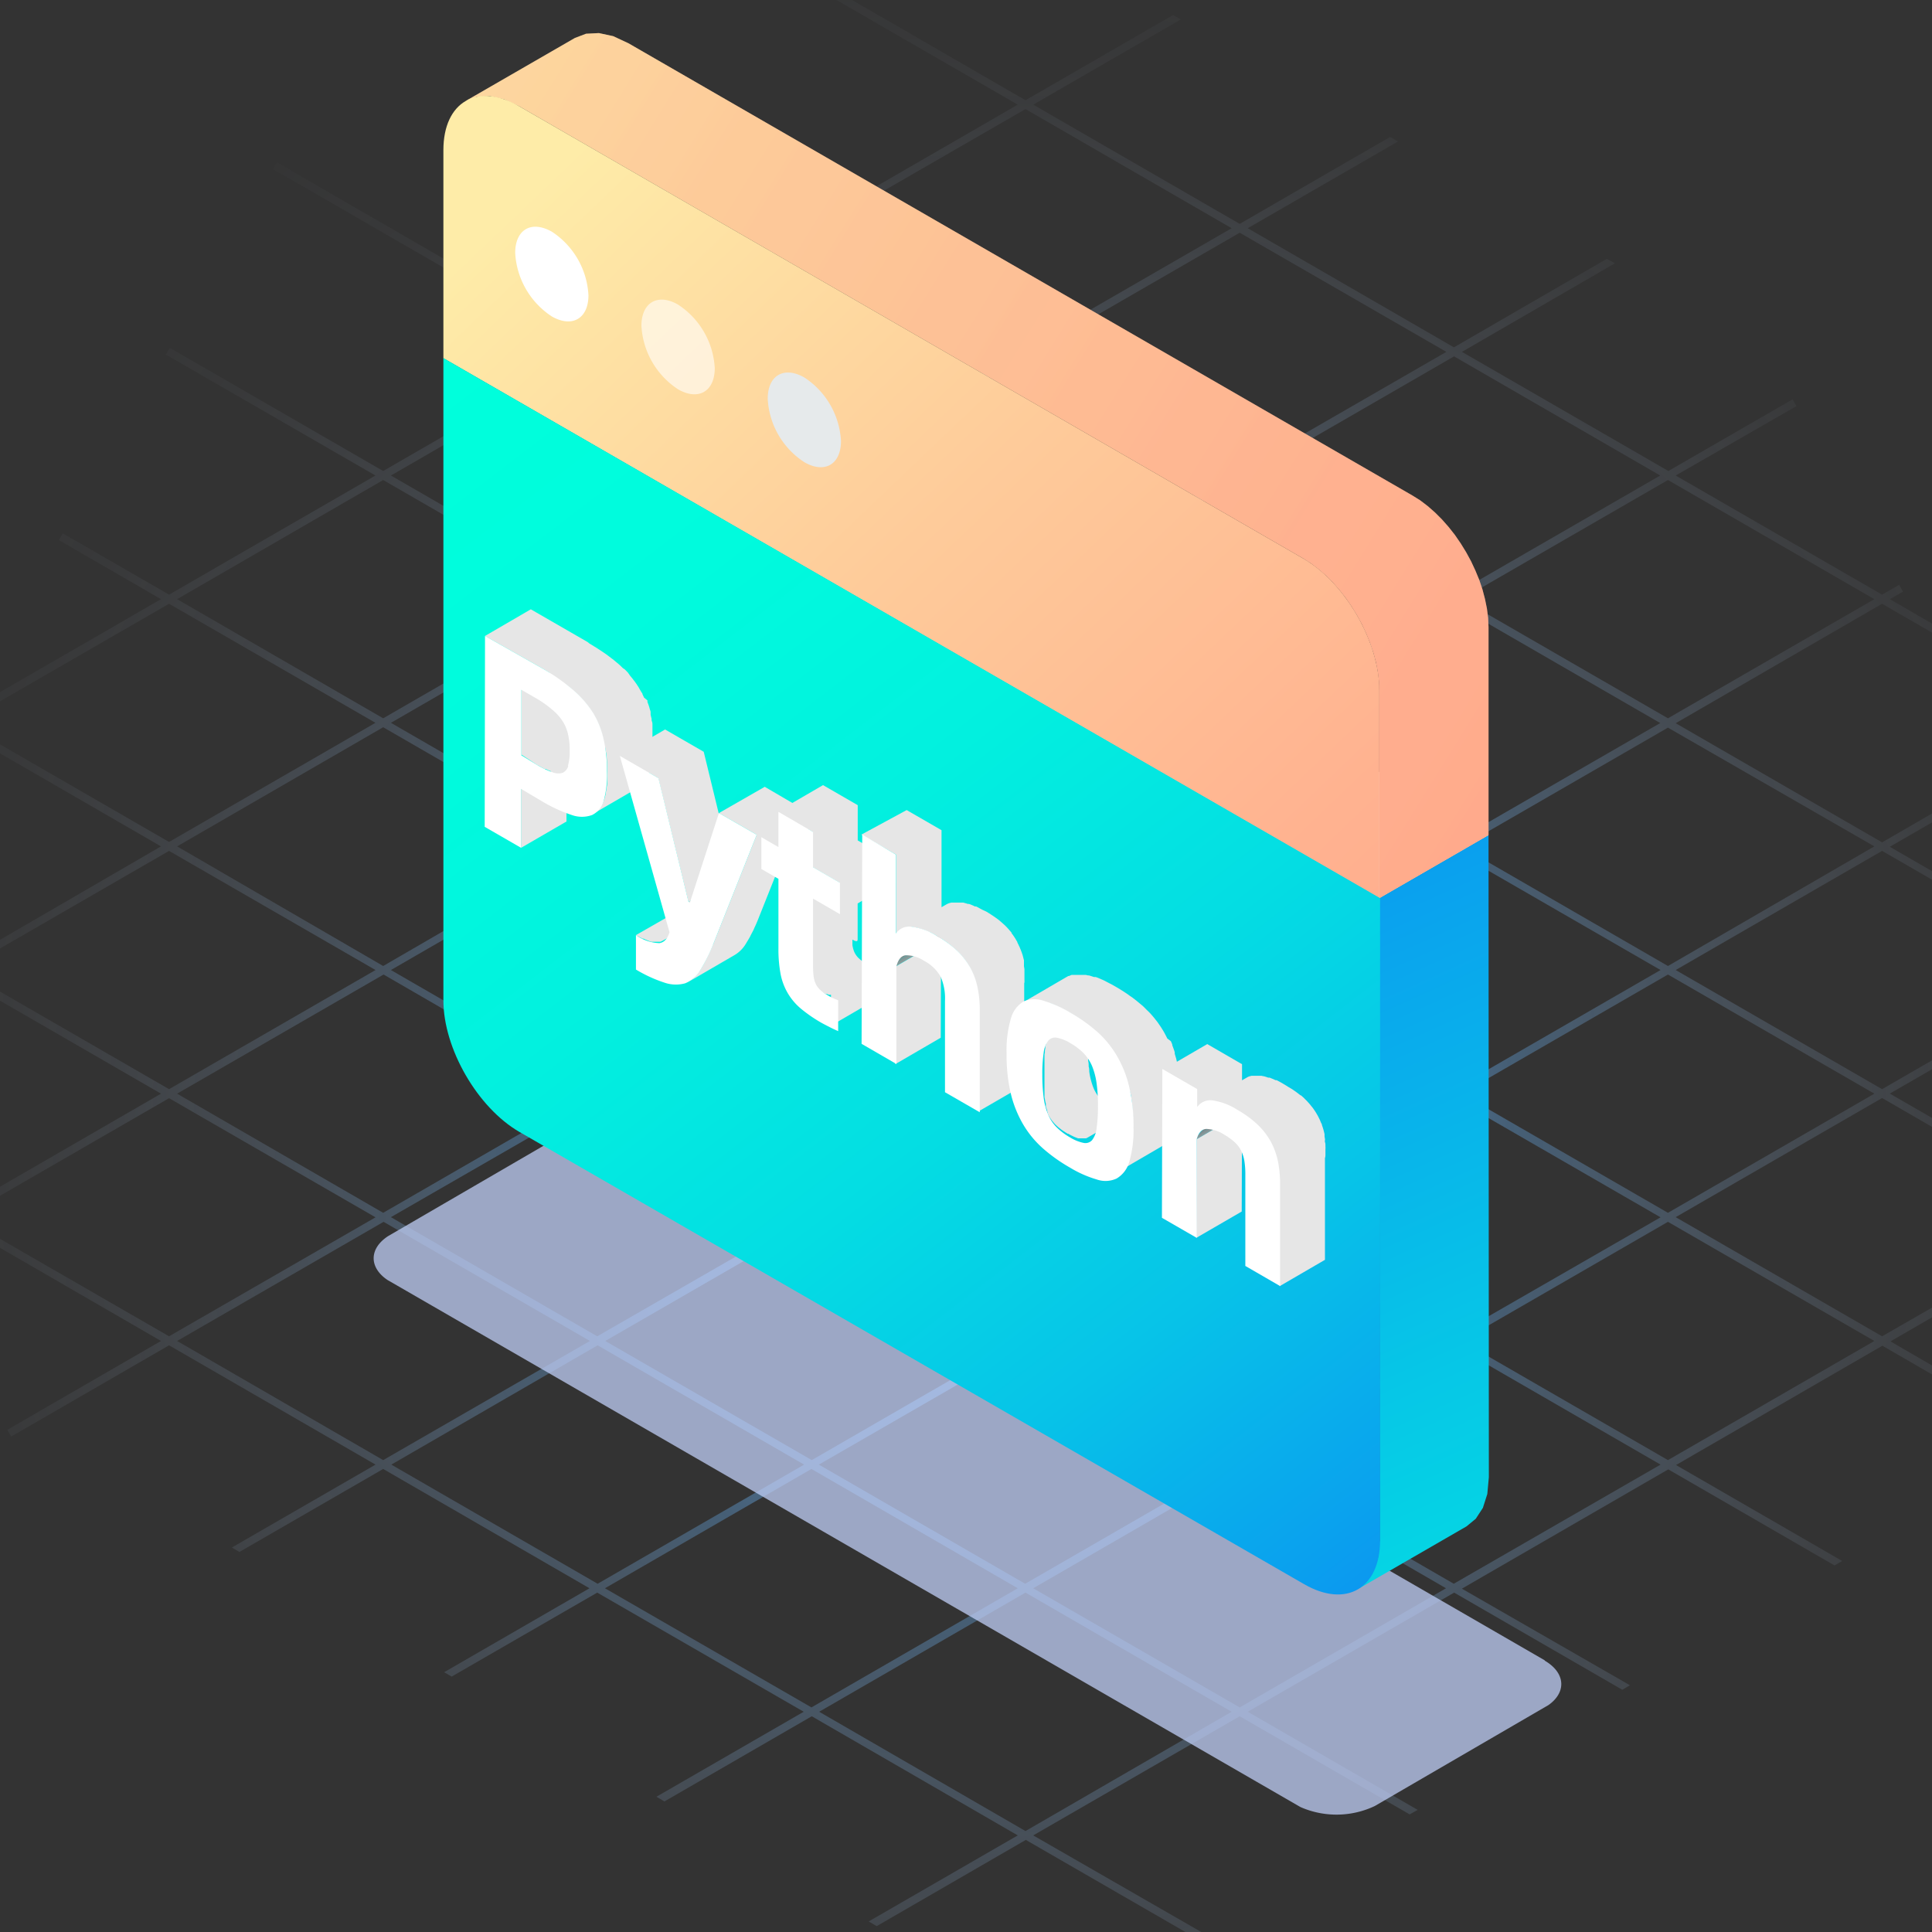 <svg xmlns="http://www.w3.org/2000/svg" xmlns:xlink="http://www.w3.org/1999/xlink" viewBox="0 0 240 240"><rect x="0" y="0" width="240" height="240" fill="#333333" stroke="none"/><defs><style>.cls-1{fill:none;}.cls-2{isolation:isolate;}.cls-3{opacity:0.65;fill:url(#未命名的渐变_147);}.cls-4{fill:#e6e6e6;}.cls-5{clip-path:url(#clip-path);}.cls-6{fill:#858585;}.cls-7{fill:#dcdcdc;}.cls-8{fill:#e4e4e4;}.cls-21,.cls-22,.cls-9{fill:#fff;}.cls-10{clip-path:url(#clip-path-2);}.cls-11{fill:#fdfeff;}.cls-12{opacity:0.75;}.cls-13{clip-path:url(#clip-path-3);}.cls-14{fill:#bfcdf5;}.cls-15,.cls-16,.cls-17,.cls-18,.cls-19,.cls-20,.cls-21,.cls-22{fill-rule:evenodd;}.cls-15{fill:url(#未命名的渐变_47);}.cls-16{fill:#e6eaeb;}.cls-17,.cls-18{fill:url(#未命名的渐变_49);}.cls-18{opacity:0.3;mix-blend-mode:multiply;}.cls-19{fill:url(#未命名的渐变_49-3);}.cls-20{fill:url(#未命名的渐变_213);}.cls-21{opacity:0.6;}.cls-23{clip-path:url(#clip-path-4);}.cls-24{fill:#8a8a8a;}.cls-25{fill:#8f8f8f;}.cls-26{fill:#949494;}.cls-27{fill:#999;}.cls-28{clip-path:url(#clip-path-5);}</style><radialGradient id="未命名的渐变_147" cx="126.65" cy="139.06" r="169.82" gradientUnits="userSpaceOnUse"><stop offset="0" stop-color="#6db9ff"/><stop offset="0.06" stop-color="#6db9ff" stop-opacity="0.98"/><stop offset="0.12" stop-color="#6db9ff" stop-opacity="0.93"/><stop offset="0.19" stop-color="#6db9ff" stop-opacity="0.84"/><stop offset="0.26" stop-color="#6db9ff" stop-opacity="0.72"/><stop offset="0.34" stop-color="#6db9ff" stop-opacity="0.56"/><stop offset="0.36" stop-color="#6db9ff" stop-opacity="0.5"/><stop offset="0.44" stop-color="#86c3ff" stop-opacity="0.39"/><stop offset="0.55" stop-color="#a4cfff" stop-opacity="0.25"/><stop offset="0.66" stop-color="#bbd9ff" stop-opacity="0.14"/><stop offset="0.77" stop-color="#cce0ff" stop-opacity="0.06"/><stop offset="0.88" stop-color="#d6e4ff" stop-opacity="0.02"/><stop offset="1" stop-color="#d9e5ff" stop-opacity="0"/></radialGradient><clipPath id="clip-path"><path class="cls-1" d="M102.25,124.2l-6.38,3.71a1.55,1.55,0,0,0,.56-.52l6.39-3.71A1.78,1.78,0,0,1,102.25,124.2Z"/></clipPath><clipPath id="clip-path-2"><path class="cls-1" d="M143.75,148.16l-6.39,3.71a1.9,1.9,0,0,0,.57-.52l6.38-3.71A1.75,1.75,0,0,1,143.75,148.16Z"/></clipPath><clipPath id="clip-path-3"><polygon class="cls-1" points="43.47 156.31 74.33 138.37 196.93 209.15 166.07 227.09 43.47 156.31"/></clipPath><linearGradient id="未命名的渐变_47" x1="218.78" y1="244.28" x2="152.33" y2="96.1" gradientUnits="userSpaceOnUse"><stop offset="0" stop-color="#00ffdc"/><stop offset="1" stop-color="#0c92f1"/></linearGradient><linearGradient id="未命名的渐变_49" x1="223.54" y1="117.62" x2="10.45" y2="-14.4" gradientUnits="userSpaceOnUse"><stop offset="0.12" stop-color="#ffa98c"/><stop offset="0.32" stop-color="#ffb290"/><stop offset="0.65" stop-color="#fecb9a"/><stop offset="1" stop-color="#feeca8"/></linearGradient><linearGradient id="未命名的渐变_49-3" x1="198.57" y1="150.98" x2="71.87" y2="18.08" xlink:href="#未命名的渐变_49"/><linearGradient id="未命名的渐变_213" x1="55.06" y1="45.3" x2="174.67" y2="200.79" gradientUnits="userSpaceOnUse"><stop offset="0" stop-color="#00ffdc"/><stop offset="0.2" stop-color="#00fbdd"/><stop offset="0.39" stop-color="#02f0df"/><stop offset="0.58" stop-color="#04dde3"/><stop offset="0.76" stop-color="#07c3e8"/><stop offset="0.93" stop-color="#0aa1ee"/><stop offset="1" stop-color="#0c92f1"/></linearGradient><clipPath id="clip-path-4"><path class="cls-1" d="M112,118.83l5.64-3.28a1.94,1.94,0,0,0-.78,1.24l-5.64,3.28A1.91,1.91,0,0,1,112,118.83Z"/></clipPath><clipPath id="clip-path-5"><path class="cls-1" d="M149.39,140.38,155,137.1a1.8,1.8,0,0,0-.74,1.15l-5.64,3.27A1.8,1.8,0,0,1,149.39,140.38Z"/></clipPath></defs><title>icon_hire_01</title><g class="cls-2"><g id="图层_1" data-name="图层 1"><path class="cls-3" d="M206.24,59.07l-25.65,14.8L155,59.07l25.63-14.8ZM101.76,89.79,127.39,75,153,89.79l-25.65,14.8ZM153,120.5l-25.65,14.8-25.63-14.8,25.63-14.8Zm-26.61-15.36L100.8,120,75.15,105.14l25.65-14.8ZM99.84,120.5,74.19,135.3,48.56,120.5l25.63-14.8Zm1,.56,25.63,14.8-25.63,14.8-25.65-14.8Zm26.59,15.36L153,151.22,127.39,166l-25.63-14.8Zm1-.56L154,121.06l25.63,14.8L154,150.66Zm0-30.72L154,90.34l25.63,14.8L154,120Zm0-30.71L154,59.63l25.63,14.8L154,89.23Zm-1-.56-25.63-14.8,25.63-14.8L153,59.07Zm-1,.56L100.8,89.23,75.15,74.43l25.65-14.8ZM99.84,89.79l-25.65,14.8L48.56,89.79,74.19,75ZM73.23,105.14,47.6,120,22,105.14,47.6,90.34Zm0,30.72L47.6,150.66,22,135.86l25.65-14.8Zm1,.56,25.65,14.8L74.19,166l-25.63-14.8Zm26.61,15.36,25.63,14.8-25.63,14.8-25.65-14.8Zm26.59,15.34L153,181.94l-25.65,14.8-25.63-14.8Zm1-.54L154,151.78l25.63,14.8L154,181.38ZM155,151.22l25.63-14.8,25.65,14.8L180.59,166Zm0-30.72,25.63-14.8,25.65,14.8-25.65,14.8Zm0-30.71L180.59,75l25.65,14.82-25.65,14.8Zm24.67-46.08L154,58.51l-25.65-14.8L154,28.91ZM127.39,13.55,153,28.35l-25.65,14.8-25.63-14.8ZM100.8,28.91l25.63,14.8L100.8,58.51,75.15,43.71ZM74.19,44.27l25.65,14.8L74.19,73.87,48.56,59.07ZM47.6,59.63l25.63,14.8L47.6,89.23,22,74.43ZM-4.64,89.79,21,75,46.64,89.79,21,104.59Zm0,30.71L21,105.7l25.65,14.8L21,135.3Zm0,30.72L21,136.42l25.65,14.8L21,166ZM22,166.58l25.65-14.8,25.63,14.8L47.6,181.38Zm26.61,15.36,25.63-14.82,25.65,14.82-25.65,14.8ZM75.15,197.3l25.65-14.82,25.63,14.82L100.8,212.1Zm52.24,30.16-25.63-14.82,25.63-14.8L153,212.64ZM154,212.1l-25.65-14.8L154,182.48l25.63,14.82Zm26.59-15.36L155,181.94l25.63-14.82,25.65,14.82Zm52.25-30.16-25.64,14.8-25.64-14.8,25.64-14.8ZM207.2,150.66l-25.64-14.8,25.64-14.8,25.64,14.8Zm52.25-30.16L233.8,135.3l-25.64-14.8,25.64-14.8Zm-26.61-15.36L207.2,120l-25.64-14.81,25.64-14.8ZM207.2,89.23l-25.64-14.8,25.64-14.8,25.64,14.8ZM145.73,1.87,127.39,12.45,104.32-.88l-1,.54L126.43,13,100.8,27.81,77.49,14.33l-1,.56L99.84,28.35,74.19,43.15,50.66,29.57h0L34.4,20.17l-.48.84,15.76,9.1,23.55,13.6L47.6,58.51,23.81,44.78l-2.72-1.57-.48.84,2.22,1.28h0L46.64,59.07,21,73.87,7.79,66.25l-.48.84L20,74.43l-59,34.08.48.83,32.91-19L20,105.14-5.6,120l-13.2-7.63-.48.83,12.72,7.35-19.12,11,.48.83,19.6-11.31L20,135.86-5.6,150.66l-26.51-15.3-.48.83,26,15-5.83,3.36.48.83,6.31-3.63L20,166.58,2.42,176.74l-1.51.88.48.83,2-1.15L21,167.12l25.65,14.82L28.8,192.24l.94.55L47.6,182.48,73.23,197.3,55.17,207.73l.94.54,18.08-10.43,25.65,14.8L81.54,223.2l1,.58,18.3-10.58L126.43,228l-18.52,10.69,1,.58,18.52-10.71,21.35,12.32,1-.56L128.35,228,154,213.2l21.11,12.19,1-.56L155,212.64l25.64-14.8,20.89,12.07.95-.56-20.88-12,25.64-14.82,20.66,11.94.94-.56-20.64-11.92,25.64-14.82,8.52,4.93.48-.83-8-4.64,41.55-24-.48-.83L233.8,166l-25.64-14.8,25.64-14.8L255.62,149l.48-.83-21.34-12.32,25.64-14.8,8.52,4.91.48-.83-8-4.64,1.64-1-.48-.83L260.4,120l-25.64-14.81,14.94-8.63-.48-.83-15.42,8.91-25.64-14.8L233.8,75l48.43,28,.48-.83L234.76,74.43l1.64-.94-.48-.84-2.12,1.22-25.64-14.8,15-8.62-.48-.84-15.43,8.9-25.64-14.8,19-11-1-.56-19,11L155,28.35l18.67-10.78-1-.55L154,27.81,128.35,13,146.69,2.41Z"/><g class="cls-2"><path class="cls-4" d="M78.7,114.67h0a1.74,1.74,0,0,1-.59,0h0a3.88,3.88,0,0,1-.69-.22h0a7.73,7.73,0,0,1-.81-.41c-.41-.24-.81-.49-1.22-.76l-1.14-.81-6.39,3.71c.35.26.71.51,1.08.77l.06,0,.47.3c.19.13.39.25.59.37l.16.09.23.13.25.13.23.1.11,0h0l.07,0,.18.07.17.06.16,0,.11,0h0l.14,0h.55l.16-.05.19-.08,6.39-3.72A1.24,1.24,0,0,1,78.7,114.67Z"/><path class="cls-4" d="M79.41,91.2l-.08,26.86c0,.37,0,.71,0,1,0,.07,0,.14,0,.21q0,.47-.09.9s0,.08,0,.12c0,.3-.09.59-.15.85v0c-.06.26-.13.5-.2.72a.56.56,0,0,0,0,.12,5.42,5.42,0,0,1-.26.6l-.09.17-.21.34a4.08,4.08,0,0,1-.31.39,1.29,1.29,0,0,1-.16.17,3,3,0,0,1-.54.42h0l6.39-3.71a3,3,0,0,0,.54-.42,1.22,1.22,0,0,0,.15-.17,3,3,0,0,0,.32-.39.71.71,0,0,1,.07-.09l.14-.25.09-.17,0-.07c.07-.15.13-.3.19-.46l0-.08,0-.11a2.14,2.14,0,0,0,.09-.27,3.45,3.45,0,0,0,.12-.46h0c0-.16.07-.33.1-.51s0-.22,0-.33a.5.5,0,0,1,0-.12s0-.06,0-.1a5.61,5.61,0,0,0,.06-.59,1.62,1.62,0,0,0,0-.22c0-.06,0-.13,0-.2s0-.16,0-.25,0-.49,0-.75v0l.08-26.87Z"/><polygon class="cls-4" points="73.92 88.03 80.31 84.32 85.8 87.48 79.41 91.2 73.92 88.03"/></g><g class="cls-2"><g class="cls-2"><g class="cls-5"><g class="cls-2"><path class="cls-6" d="M96.43,127.39l6.39-3.71a1.78,1.78,0,0,1-.57.52l-6.38,3.71a1.55,1.55,0,0,0,.56-.52"/></g></g></g><path class="cls-4" d="M102,117.28l6.12-3.56v-.45l0-.45c0-.14,0-.28,0-.42s0-.26,0-.39V112c0-.11,0-.22,0-.33l-.06-.36c0-.12,0-.23-.07-.35s-.05-.22-.08-.33a2.86,2.86,0,0,0-.07-.28h0l-.06-.22c0-.08,0-.16-.08-.24l-.08-.23a.36.36,0,0,0,0-.09v0l0-.09-.09-.22-.09-.21a2,2,0,0,0-.1-.21v-.05l-.09-.18-.13-.26-.16-.29a.1.1,0,0,0,0,0l0,0c-.14-.24-.28-.48-.44-.71h0l-.28-.39-.23-.3,0,0,0,0-.17-.21-.25-.29-.18-.2,0,0s0,0,0,0l-.31-.33-.33-.32,0,0v0l-.43-.4-.35-.3-.17-.15-.52-.43-.14-.1-.17-.13-.29-.22c-.15-.12-.31-.23-.47-.34l-.17-.12-.07,0-.85-.56-.07,0c-.11-.07-.24-.14-.35-.22l-.61-.37-.28-.16c-.35-.21-.74-.42-1.14-.64l0,0-1.18-.62-.61-.3-.27-.13-.88-.41-.31-.15-.37-.16-6.39,3.71.69.31.88.42c.28.14.57.27.87.43l1.21.63,1.15.64.88.54.35.21,1,.65.18.13c.26.18.51.36.75.55l.18.13c.29.23.56.45.82.68s.54.48.8.72l0,0q.36.34.69.69l0,0c.21.23.41.47.6.7l0,0c.2.25.38.5.55.74a.75.75,0,0,1,.07.12L98,109.92l-.66-.37-.17-.09-.3-.15-.28-.15-.31-.14-.21-.1-.12-.06-.56-.24-.06,0-.1,0-.35-.13-.29-.1-.1,0,0,0-.41-.11-.17,0-.1,0-.11,0a2.25,2.25,0,0,0-.36-.06l-.11,0H93l-.13,0h-.65l-.32,0h0l-.29.08a1.5,1.5,0,0,0-.34.16L84.92,112a2.17,2.17,0,0,1,.63-.24,4,4,0,0,1,.5,0h.08a3.05,3.05,0,0,1,.52,0h.09l.58.09.1,0,.63.17.1,0c.21.06.42.14.64.22l.1,0c.24.1.49.2.74.32l.22.1.58.29.3.15.83.46,1.9,1.1-4.24,2.46a.75.75,0,0,0-.25.25,0,0,0,0,1,0,0,.54.54,0,0,0-.07.13.61.61,0,0,0,0,.12.14.14,0,0,0,0,.06v.06a.65.65,0,0,0,0,.13l0,.14a1,1,0,0,1,0,.16s0,.11,0,.17,0,.13,0,.2v.23h0V119a.86.86,0,0,0,0,.16.76.76,0,0,0,0,.15s0,.09,0,.13v0h0v.09s0,.08,0,.12l0,.12a.52.52,0,0,0,0,.11l0,.1v0h0l0,0a.29.29,0,0,0,0,.09l0,.09,0,.08,0,.07,0,.07a.43.43,0,0,0,0,.07v0h0l0,0a.56.56,0,0,0,.05.08.54.54,0,0,0,.07.13,1.74,1.74,0,0,0,.11.18l0,.06.07.1.07.09.07.08.07.09.08.09,0,0h0a.46.46,0,0,1,.07.07l.11.11.13.12.15.13,0,0,0,0,.13.11.21.15a1.46,1.46,0,0,0,.24.17h0l.27.18.35.21.08,0,.32.18.37.19.15.08.07,0,.12,0,.31.13.28.11,0,0h0l.18.06.26.07.24,0h0l.19,0,.23,0h.27l.28,0a1.1,1.1,0,0,0,.27,0h.1l.2,0a1.77,1.77,0,0,0,.31-.15l5.86-3.41,0,12.69,6.39-3.71,0-15.6Zm-.27,3h0a2.63,2.63,0,0,1-.64.06,3.83,3.83,0,0,1-.65-.06h0c-.22,0-.46-.11-.71-.19h0c-.24-.09-.5-.19-.76-.31l-.07,0c-.27-.13-.55-.27-.84-.44s-.48-.29-.7-.44h0l-.59-.44v0c-.18-.15-.34-.3-.49-.45h0a5.22,5.22,0,0,1-.38-.47,3.1,3.1,0,0,1-.29-.5h0a3.18,3.18,0,0,1-.21-.54h0a2.85,2.85,0,0,1-.12-.58h0v-.12l1.33.77,4.72-2.74c0,.11.07.22.1.32h0a11.34,11.34,0,0,1,.33,1.66h0a14.27,14.27,0,0,1,.1,1.74h0Z"/></g><g class="cls-2"><polygon class="cls-7" points="114.27 134.01 120.66 130.3 120.87 130.42 114.48 134.13 114.27 134.01"/><polygon class="cls-7" points="104.08 111.88 110.47 108.16 116.3 111.53 109.92 115.25 104.08 111.88"/><polygon class="cls-8" points="109.92 115.25 116.3 111.53 120.66 130.3 114.27 134.01 109.92 115.25"/><polygon class="cls-9" points="124.73 123.8 117.51 142.19 111.09 138.49 104.08 111.88 109.92 115.25 114.27 134.01 114.48 134.13 119.1 120.55 124.73 123.8"/><polygon class="cls-4" points="124.73 123.8 131.12 120.09 123.9 138.48 117.51 142.19 124.73 123.8"/><polygon class="cls-7" points="119.1 120.55 125.49 116.84 131.12 120.09 124.73 123.8 119.1 120.55"/></g><g class="cls-2"><g class="cls-2"><g class="cls-10"><g class="cls-2"><path class="cls-6" d="M137.93,151.35l6.38-3.71a1.75,1.75,0,0,1-.56.52l-6.39,3.71a1.9,1.9,0,0,0,.57-.52"/></g></g></g><path class="cls-4" d="M149.57,137.22c0-.15,0-.3,0-.45s0-.28,0-.42,0-.26,0-.39v0h0c0-.11,0-.22,0-.33a3.29,3.29,0,0,0-.07-.36c0-.12,0-.24-.07-.35s-.05-.23-.07-.34-.05-.18-.08-.27l-.06-.22c0-.08,0-.16-.08-.24a1.55,1.55,0,0,0-.08-.23l0-.1,0,0,0-.09-.09-.22-.09-.21-.1-.22v0h0l-.09-.18a2.1,2.1,0,0,0-.13-.26l-.16-.29,0-.06,0,0a7.42,7.42,0,0,0-.44-.7v0l-.28-.39-.23-.3,0,0,0,0-.17-.21c-.08-.09-.16-.19-.25-.28l-.18-.21,0,0-.05-.05-.31-.33-.33-.32,0,0h0l-.43-.4-.35-.31-.17-.15-.52-.42-.13-.1-.18-.14-.29-.22-.47-.33-.17-.12-.07,0c-.27-.19-.56-.38-.85-.56l-.07,0-.34-.22-.62-.37-.27-.16-1.15-.64,0,0-1.18-.62-.61-.31-.26-.12-.89-.42-.31-.14-.37-.17-6.39,3.71.69.32c.28.13.58.26.88.41l.87.43,1.21.64,1.15.64.89.54.34.21c.35.21.67.43,1,.65l.18.12.75.55.18.14c.29.22.57.45.83.67s.54.48.79.72l0,0c.24.23.46.47.68.7l0,0c.21.23.41.46.6.7l0,0c.2.24.38.49.55.74l.08.12-1.9-1.1-.66-.37-.17-.08-.3-.16-.28-.14-.3-.15-.22-.1-.12-.06-.56-.24h-.06l-.1,0-.34-.13-.3-.1-.1,0-.05,0-.41-.11-.17,0-.1,0-.11,0-.36-.06h-1l-.32.05h0a1.32,1.32,0,0,0-.3.08,1.66,1.66,0,0,0-.33.15l-6.39,3.71a1.9,1.9,0,0,1,.63-.23,4,4,0,0,1,.5-.06h.08l.53,0h.08c.19,0,.38.06.58.1l.1,0c.2,0,.42.1.64.17l.09,0c.21.07.42.14.64.23l.11,0,.73.31.22.1.59.3.29.15c.27.14.55.29.83.46l1.9,1.09-4.24,2.47a.71.71,0,0,0-.25.24s0,0,0,0a.75.75,0,0,0-.07.12.61.61,0,0,0,0,.12s0,0,0,.06v0s0,0,0,.05,0,.08,0,.13a.59.59,0,0,0,0,.14l0,.15c0,.06,0,.12,0,.18s0,.13,0,.2v.4a.81.81,0,0,0,0,.16.76.76,0,0,0,0,.15c0,.05,0,.09,0,.14v0h0s0,.07,0,.1a.5.5,0,0,1,0,.12l0,.11a.43.43,0,0,0,0,.11l0,.1v.05h0l0,0,0,.09,0,.08a.19.19,0,0,0,0,.08l0,.08a.43.43,0,0,1,0,.07l0,.07v0h0l0,.05.05.08a.75.75,0,0,0,.07.12,1.18,1.18,0,0,0,.11.19l.05.06.06.09.07.09.07.09.07.08.09.09,0,0h0l.06.06.11.11.13.12.16.14,0,0h0l.13.11.21.16.24.17h0l.27.18.35.21.09.05.31.18.38.19.15.07.06,0,.12.06.31.13.29.11h.08a.64.64,0,0,0,.18.06l.26.08.24,0h.05l.19,0,.23,0h.55l.28,0h0l.06,0,.19-.05a1.73,1.73,0,0,0,.31-.14l5.87-3.41,0,12.69,6.39-3.71,0-15.6Zm-12.64,3.67h0a4.33,4.33,0,0,1-.21-.54h0a5.6,5.6,0,0,1-.12-.59h0a.37.37,0,0,1,0-.11l1.33.77,4.72-2.74c0,.1.07.21.11.32a13,13,0,0,1,.32,1.65v0a14,14,0,0,1,.11,1.74v2.81h0a3.1,3.1,0,0,1-.64.06,3.83,3.83,0,0,1-.65-.06h0a4,4,0,0,1-.71-.19h0a7.61,7.61,0,0,1-.76-.31l-.07,0c-.27-.13-.55-.27-.84-.44s-.48-.29-.7-.44h0a5.5,5.5,0,0,1-.58-.44h0a5.42,5.42,0,0,1-.49-.46h0a5.09,5.09,0,0,1-.39-.47A5,5,0,0,1,136.93,140.89Z"/></g><path class="cls-9" d="M79.41,91.2l-.08,26.86c0,3.37-.77,5.42-2.31,6.17s-3.65.33-6.35-1.23c-.44-.25-.92-.55-1.46-.9s-1-.67-1.41-1v-5c.37.27.74.54,1.14.81s.81.52,1.22.76c1.41.81,2.37.91,2.89.3a5.48,5.48,0,0,0,.79-3.4L73.93,88Z"/><path class="cls-11" d="M101.25,114a12.31,12.31,0,0,1,.44,3.41l0,15.61-4.72-2.73-.5-2.92a2.44,2.44,0,0,1-2.22.87,8.87,8.87,0,0,1-4-1.43,14.24,14.24,0,0,1-5-4.58,11.33,11.33,0,0,1-1.69-6.18q0-3.91,2.07-4.32c1.37-.26,3.38.36,6,1.88l4.87,2.81v-.58a9.09,9.09,0,0,0-.16-1.81,4.34,4.34,0,0,0-.63-1.51,6.45,6.45,0,0,0-1.27-1.38,15.11,15.11,0,0,0-2.1-1.42c-.71-.41-1.41-.78-2.11-1.11s-1.39-.63-2.08-.89l0-5.13c.75.32,1.56.71,2.44,1.16s1.65.87,2.36,1.27a26.46,26.46,0,0,1,4.15,2.89,15.4,15.4,0,0,1,2.72,3A10.63,10.63,0,0,1,101.25,114Zm-4.84,9.14v-2.63l-4.07-2.35a6.29,6.29,0,0,0-2.81-1.08c-.58,0-.86.62-.86,1.76a3.81,3.81,0,0,0,.66,2.28A6.6,6.6,0,0,0,91.53,123,6.48,6.48,0,0,0,94.62,124a1.9,1.9,0,0,0,1.79-.87"/><path class="cls-9" d="M142.75,138a13.06,13.06,0,0,1,.44,3.41l-.05,15.6-4.72-2.72-.49-2.92a2.51,2.51,0,0,1-2.22.87,9,9,0,0,1-4-1.43,14.31,14.31,0,0,1-5-4.58A11.26,11.26,0,0,1,125,140q0-3.92,2.07-4.31c1.37-.27,3.38.36,6,1.88l4.87,2.81v-.58a9,9,0,0,0-.16-1.81,4.38,4.38,0,0,0-.63-1.52,6.7,6.7,0,0,0-1.27-1.38,15.11,15.11,0,0,0-2.1-1.42c-.71-.41-1.4-.78-2.11-1.11s-1.39-.63-2.07-.89v-5.13c.75.33,1.56.71,2.44,1.16s1.66.88,2.36,1.28a27.78,27.78,0,0,1,4.16,2.88,15.34,15.34,0,0,1,2.71,3A10.8,10.8,0,0,1,142.75,138Zm-4.85,9.13v-2.62l-4.07-2.35a6,6,0,0,0-2.81-1.08c-.57,0-.86.62-.86,1.76a3.84,3.84,0,0,0,.67,2.28,6.62,6.62,0,0,0,2.19,1.83,6.49,6.49,0,0,0,3.09,1,1.86,1.86,0,0,0,1.78-.87"/><g class="cls-12"><g class="cls-2"><g class="cls-13"><path class="cls-14" d="M191.89,206.25l-112.52-65a11.12,11.12,0,0,0-10.05,0L48.48,153.39c-2.76,1.61-2.74,4.23,0,5.83l112.52,65a11.12,11.12,0,0,0,10.05,0l20.84-12.11c2.75-1.6,2.74-4.22,0-5.82"/></g></g></g><polygon class="cls-15" points="168.62 197.44 182.18 189.61 183.33 188.66 184.21 187.31 184.76 185.59 184.95 183.51 184.91 103.74 171.35 111.57 171.39 191.34 171.19 193.42 170.64 195.15 169.77 196.49 168.62 197.44"/><polygon class="cls-16" points="171.35 111.57 184.91 103.74 68.64 36.65 55.08 44.48 171.35 111.57"/><polygon class="cls-17" points="171.35 111.57 184.91 103.74 184.91 77.89 184.86 76.75 184.71 75.59 184.47 74.41 184.16 73.23 183.76 72.04 183.28 70.88 182.74 69.72 182.13 68.6 181.46 67.51 180.74 66.46 179.95 65.46 179.13 64.53 178.26 63.66 177.36 62.87 176.43 62.16 175.47 61.56 78.06 5.37 76.17 4.49 74.4 4.11 72.8 4.19 71.41 4.72 57.84 12.55 59.24 12.03 60.84 11.94 62.61 12.33 64.5 13.2 161.9 69.38 162.86 69.99 163.79 70.7 164.7 71.49 165.57 72.36 166.39 73.29 167.17 74.28 167.9 75.34 168.57 76.43 169.18 77.55 169.72 78.7 170.2 79.88 170.6 81.06 170.92 82.24 171.15 83.42 171.29 84.58 171.34 85.71 171.35 111.57"/><polygon class="cls-18" points="171.35 111.57 184.91 103.74 184.91 77.89 184.86 76.75 184.71 75.59 184.47 74.41 184.16 73.23 183.76 72.04 183.28 70.88 182.74 69.72 182.13 68.6 181.46 67.51 180.74 66.46 179.95 65.46 179.13 64.53 178.26 63.66 177.36 62.87 176.43 62.16 175.47 61.56 78.06 5.37 76.17 4.49 74.4 4.11 72.8 4.19 71.41 4.72 57.84 12.55 59.24 12.03 60.84 11.94 62.61 12.33 64.5 13.2 161.9 69.38 162.86 69.99 163.79 70.7 164.7 71.49 165.57 72.36 166.39 73.29 167.17 74.28 167.9 75.34 168.57 76.43 169.18 77.55 169.72 78.7 170.2 79.88 170.6 81.06 170.92 82.24 171.15 83.42 171.29 84.58 171.34 85.71 171.35 111.57"/><path class="cls-19" d="M161.9,69.38,64.5,13.2c-5.19-3-9.42-.55-9.42,5.45V44.48l116.27,67.09V85.71C171.34,79.72,167.1,72.38,161.9,69.38Z"/><path class="cls-20" d="M55.08,44.48l0,79.79c0,6,4.25,13.34,9.44,16.34L162,196.79c5.2,3,9.44.55,9.44-5.45l0-79.77Z"/><path class="cls-16" d="M99.93,46.9c-2.53-1.45-4.56-.28-4.56,2.63a10,10,0,0,0,4.56,7.89c2.51,1.45,4.54.27,4.54-2.63A10.06,10.06,0,0,0,99.93,46.9Z"/><path class="cls-21" d="M84.23,37.84c-2.51-1.45-4.55-.27-4.55,2.63a10.08,10.08,0,0,0,4.55,7.89c2.52,1.45,4.56.28,4.56-2.63A10.07,10.07,0,0,0,84.23,37.84Z"/><path class="cls-22" d="M68.55,28.78C66,27.34,64,28.52,64,31.42a10.07,10.07,0,0,0,4.55,7.89c2.52,1.44,4.55.27,4.55-2.63A10.07,10.07,0,0,0,68.55,28.78Z"/><path class="cls-4" d="M81.05,91.82c0-.23,0-.45,0-.67s0-.39,0-.59c0,0,0,0,0-.06v0c0-.14,0-.28,0-.42s0-.32-.07-.48,0-.29-.07-.43l-.09-.4a.43.43,0,0,0,0-.11,1.6,1.6,0,0,0,0-.21c0-.1-.05-.2-.08-.3s-.05-.18-.08-.28l0,0v0l-.05-.17-.09-.25-.09-.24a.58.58,0,0,1,0-.14l0,0,0-.06L80,86.65a2.14,2.14,0,0,0-.1-.22l-.1-.22a.25.25,0,0,1,0-.07l0,0L79.69,86l-.21-.36-.14-.25L79.09,85l-.25-.35v0h0l-.21-.27a2.43,2.43,0,0,0-.2-.25l-.15-.18,0,0,0,0L78,83.55l-.27-.28a.6.6,0,0,1-.08-.08l-.07-.06L77.38,83,77,82.63l-.18-.16-.22-.18-.48-.4-.09-.06-.14-.11-.33-.25-.37-.27L75,81.07l-.1-.07-.78-.51,0,0-.26-.16-.64-.39L73,79.76l-7.06-4.07L60.25,79,67.31,83c.31.18.61.36.89.54l.1.06-3.53,2,0,8.14L66.68,95l.49.27.48.25.07,0,.06,0,.24.12.29.12.17.06L64.73,98l0,7.32,5.64-3.27,0-6.38,4.82-2.8c0,.28.11.56.14.86v0a19.09,19.09,0,0,1,.1,2c0,.36,0,.69,0,1,0,.07,0,.14,0,.21,0,.3,0,.59-.07.86v0a7.7,7.7,0,0,1-.13.77s0,.07,0,.1c-.06.25-.12.48-.19.69s-.14.36-.21.51l-.07.12a2.61,2.61,0,0,1-.17.28,3.25,3.25,0,0,1-.23.29l-.12.14a2.59,2.59,0,0,1-.42.32h0l5.64-3.28a2.59,2.59,0,0,0,.42-.32l.11-.13a1.76,1.76,0,0,0,.24-.3l.06-.07c0-.06.07-.14.11-.21l.06-.11,0,0a2.67,2.67,0,0,0,.14-.34l0-.12.06-.22c0-.13.08-.27.11-.41a.17.17,0,0,0,0-.07.3.3,0,0,0,0-.1l.06-.29c0-.15,0-.31.07-.47v0h0L81,94c0-.09,0-.19,0-.28s0-.14,0-.21a1.09,1.09,0,0,1,0-.18c0-.25,0-.51,0-.77v0C81.06,92.29,81.06,92.05,81.05,91.82ZM70.38,90.55l0-5.46h0c.27.22.53.43.78.65s.48.43.71.66l.06.06c.22.22.43.44.62.67l0,0c.2.23.39.47.57.71h0c.18.25.35.49.5.74s.29.5.42.75l0,0c.13.25.25.51.36.77v0c.1.26.2.53.28.8l0,0c.08.28.16.56.22.85s.09.56.14.84H75l-.32,0h0l-.36-.1a8.8,8.8,0,0,1-.84-.36l-.06,0c-.32-.16-.66-.34-1-.56Z"/><path class="cls-9" d="M75,91.9a17.47,17.47,0,0,1,.4,3.91A12.37,12.37,0,0,1,75,99.47a2.78,2.78,0,0,1-1.44,1.77,3.7,3.7,0,0,1-2.54,0,18.2,18.2,0,0,1-3.72-1.72L64.73,98l0,7.32-4.52-2.61L60.25,79,67.31,83a24.29,24.29,0,0,1,3.89,2.71,12.72,12.72,0,0,1,2.5,2.88A10.62,10.62,0,0,1,75,91.9Zm-4.44,3.2a6.34,6.34,0,0,0,.21-1.85,8.36,8.36,0,0,0-.2-2,5.18,5.18,0,0,0-.69-1.68,6.32,6.32,0,0,0-1.29-1.42A13.28,13.28,0,0,0,66.7,86.8l-1.93-1.11,0,8.14L66.68,95a10.87,10.87,0,0,0,1.94.93,1.89,1.89,0,0,0,1.27.07,1.3,1.3,0,0,0,.7-.85"/><polygon class="cls-7" points="85.52 112.03 91.16 108.76 91.34 108.86 85.7 112.14 85.52 112.03"/><path class="cls-4" d="M87.57,113.9a1.84,1.84,0,0,1-.52,0h0a3.31,3.31,0,0,1-.65-.17h0a7.51,7.51,0,0,1-.77-.32l-.06,0c-.28-.14-.58-.3-.91-.49h0L79,116.16l.41.23.43.22.07,0,.06,0,.22.11.29.12.24.09h0l.19.06.18,0,.17,0,.1,0h0l.14,0h.25l.1,0h0l.19,0,.21-.1L88,113.74A1.42,1.42,0,0,1,87.57,113.9Z"/><polygon class="cls-4" points="85.52 112.03 91.16 108.76 87.42 93.39 82.62 90.62 76.98 93.9 81.78 96.67 85.52 112.03"/><path class="cls-4" d="M99.6,100.43,95,97.74,89.31,101,94,103.7h0l-5.43,13.67L93,114.78l-4.45,2.59c-.18.44-.36.84-.54,1.22l-.15.32q-.14.28-.27.54c-.06.11-.12.21-.17.32l-.28.48c-.07.1-.14.22-.2.32s-.2.29-.31.43a3.83,3.83,0,0,1-1,.91l5.64-3.28a4,4,0,0,0,1.35-1.34l.08-.13.11-.19c.1-.15.19-.31.29-.48s.11-.21.16-.32l.28-.53.09-.18.06-.15c.18-.38.36-.78.53-1.22h0l5.44-13.66-.5.28Z"/><path class="cls-9" d="M94,103.7l-5.43,13.67a20.06,20.06,0,0,1-1.61,3.2,3.76,3.76,0,0,1-1.85,1.58,4.32,4.32,0,0,1-2.53-.07A17.29,17.29,0,0,1,79,120.44l0-4.28a5.27,5.27,0,0,0,2.92,1c.6-.1,1-.55,1.25-1.35L77,93.9l4.8,2.77L85.52,112l.18.11L89.31,101Z"/><path class="cls-4" d="M106.54,116.61v-4.38l3.35-2v-3.9l-3.34-1.93v-4.38l-4.31-2.49-5.64,3.28,1.66,1L94.5,104l2.12,1.23,3.78-2.2.55.31,0,4.38,3.34,1.93v0l-3.35,1.95,0,8.25c0,.18,0,.34,0,.5a1.48,1.48,0,0,0,0,.21v.15c0,.1,0,.19,0,.27s0,.15,0,.21v0s0,.06,0,.09,0,.08,0,.12l0,.1a.29.29,0,0,0,0,.09.29.29,0,0,0,0,.09v0h0v0l0,.07a.64.64,0,0,0,0,.07l0,.06,0,.06s0,0,0,.06l0,0v0l0,0,0,.09.1.15.06.09,0,0h0l0,0,0,.06,0,.05,0,.06a.12.12,0,0,1,0,.05l.06.06,0,0,0,0,.08.08.1.07.12.09.08.06h0l0,0,.17.12.23.14.06,0,.29.17.29.15.11,0h0l.09,0,.18.08.15,0,.12,0h0v3.84l5.64-3.28v-3.84a3.63,3.63,0,0,1-.56-.21l0,0-.68-.36-.51-.32,0,0a3.17,3.17,0,0,1-.39-.32,2.05,2.05,0,0,1-.32-.34h0a3,3,0,0,1-.24-.38,3,3,0,0,1-.17-.45h0a3.82,3.82,0,0,1-.11-.51c0-.18,0-.38,0-.6,0,0,0,0,0-.08C106.54,117.09,106.54,116.86,106.54,116.61Z"/><path class="cls-9" d="M101,103.35l0,4.38,3.34,1.93v3.9l-3.34-1.93,0,8.25a10.69,10.69,0,0,0,.07,1.38,3.17,3.17,0,0,0,.28,1,2.67,2.67,0,0,0,.57.74,4.87,4.87,0,0,0,.92.65,6.27,6.27,0,0,0,1.28.6v3.84c-.31-.14-.65-.29-1-.47s-.71-.36-1.07-.56a17.71,17.71,0,0,1-2.52-1.73,7.43,7.43,0,0,1-1.65-1.92,7.54,7.54,0,0,1-.91-2.4,16.55,16.55,0,0,1-.27-3.18l0-8.66-2.12-1.22V104l2.12,1.23v-4.38Z"/><g class="cls-2"><g class="cls-23"><g class="cls-2"><path class="cls-6" d="M112,118.83l5.64-3.28a1.44,1.44,0,0,0-.46.46l-5.63,3.28a1.32,1.32,0,0,1,.45-.46"/><path class="cls-24" d="M111.59,119.29l5.63-3.28-.12.23-5.64,3.28a1.71,1.71,0,0,1,.13-.23"/><path class="cls-25" d="M111.46,119.52l5.64-3.28a1.73,1.73,0,0,0-.1.24l-5.64,3.27a1.6,1.6,0,0,1,.1-.23"/><path class="cls-26" d="M111.36,119.75l5.64-3.27a1.83,1.83,0,0,0-.08.25L111.28,120a2.41,2.41,0,0,1,.08-.25"/><path class="cls-27" d="M111.28,120l5.64-3.27,0,.06-5.64,3.28,0-.07"/></g></g></g><polygon class="cls-4" points="111.22 132.19 116.86 128.91 116.9 116.79 111.26 120.07 111.22 132.19"/><path class="cls-4" d="M127.26,121.71c0-.17,0-.34,0-.51s0-.27,0-.41h0v0c0-.13,0-.27,0-.4l-.06-.36c0-.12,0-.23,0-.34s0-.15,0-.23l0-.17-.06-.23-.06-.24-.06-.22a1.72,1.72,0,0,1-.07-.21l-.07-.19h0a1.46,1.46,0,0,1-.07-.19l-.08-.18-.07-.18-.09-.18-.09-.19a1.14,1.14,0,0,0-.1-.19l0-.07-.11-.18a5.19,5.19,0,0,0-.31-.5c-.06-.1-.13-.19-.2-.29a.64.64,0,0,1-.1-.13l0,0,0-.06-.16-.19-.16-.18a1.54,1.54,0,0,0-.17-.19,1.8,1.8,0,0,0-.19-.2,1.37,1.37,0,0,0-.17-.17l0,0-.21-.19-.27-.24,0,0-.06-.05-.2-.17-.34-.25h0l0,0-.33-.23-.23-.15-.12-.08-.07-.05-.48-.29L122,113l-.35-.19a3.84,3.84,0,0,0-.4-.21l-.08,0-.07,0-.22-.11-.33-.14-.18-.06-.06,0-.08,0-.29-.09-.28-.08h-.09l-.17,0-.26,0-.23,0h-.48l-.25,0h0l-.29.08a2,2,0,0,0-.33.15l-.6.35,0-9.57-4.33-2.5L107,103.68l4.32,2.49,0,9.79,1.37-.8a3.57,3.57,0,0,1,.58,0,4.13,4.13,0,0,1,.66.11h0a5,5,0,0,1,.7.21l.06,0c.23.09.48.19.73.31l.07,0c.27.13.54.27.83.44s.46.27.67.41l.12.07.56.39,0,0,.56.44.06.05.52.46a10.86,10.86,0,0,1,.92,1v0a8.66,8.66,0,0,1,.72,1.1,8.88,8.88,0,0,1,.53,1.18h0a7.84,7.84,0,0,1,.35,1.26,11.23,11.23,0,0,1,.2,1.35v0q.06.71.06,1.47l0,12.63,5.64-3.27,0-12.64C127.27,122.08,127.27,121.89,127.26,121.71Z"/><path class="cls-4" d="M146.43,135.82c0-.1,0-.21,0-.32a2,2,0,0,1,0-.25c0-.08,0-.16,0-.25,0-.24,0-.47,0-.71,0,0,0-.09,0-.14s0-.1,0-.14,0-.23,0-.34-.05-.37-.08-.55l0-.18s0-.07,0-.11a1.55,1.55,0,0,0,0-.21l-.09-.46-.09-.39v0a3.9,3.9,0,0,0-.12-.46l-.12-.41a.56.56,0,0,0,0-.12l0-.06-.06-.2-.12-.34-.12-.32,0-.08,0,0-.06-.17-.12-.27L145,129l-.09-.19,0,0,0,0-.15-.29c-.07-.14-.15-.28-.23-.42l-.06-.1c-.13-.21-.26-.42-.4-.62l-.09-.13-.08-.12-.12-.17c-.08-.1-.15-.2-.23-.29l-.18-.23v0h0l-.21-.25-.22-.25-.17-.18,0,0s0,0,0,0l-.27-.26L142,125l-.08-.07-.29-.24-.47-.39-.52-.4-.24-.16-.1-.07-.23-.17-.62-.41-.69-.42-.17-.1-.55-.31-.24-.12-.23-.12-.17-.09q-.28-.15-.57-.27h0l0,0-.46-.2-.25-.09-.12,0-.1,0-.43-.14-.19-.06-.12,0-.27-.06-.28,0h-.05l-.22,0h-.56l-.31,0-.09,0-.11,0-.16,0-.31.13-.09,0-5.63,3.28.08,0a2.68,2.68,0,0,1,.47-.18l.12,0a4,4,0,0,1,.5-.07h.07a4.1,4.1,0,0,1,.6,0h0a4.69,4.69,0,0,1,.69.14c.23.06.47.14.72.23l.13,0c.22.08.46.18.7.29h0l.75.37.23.11.79.43c.5.29,1,.6,1.41.91l-3.88,2.26a.93.93,0,0,0-.27.22,1,1,0,0,0-.15.2.08.08,0,0,0,0,0,.56.56,0,0,0-.05.08.93.93,0,0,1,0,.1,1,1,0,0,1-.07.15v0l0,0c0,.07-.05.15-.07.23l0,.1a.24.24,0,0,1,0,.08.31.31,0,0,1,0,.08,2.33,2.33,0,0,0-.05.28l0,.08c0,.11,0,.22-.05.34a.49.49,0,0,1,0,.12,2.11,2.11,0,0,0,0,.26,1.11,1.11,0,0,0,0,.19.61.61,0,0,0,0,.14l0,.4c0,.07,0,.13,0,.2v.11c0,.24,0,.49,0,.74v.21c0,.29,0,.57,0,.85v0c0,.12,0,.23,0,.34s0,.26,0,.38v0c0,.21,0,.42,0,.62h0v0c0,.16,0,.32,0,.47s0,.1,0,.15,0,.1,0,.15l.06.31a2.33,2.33,0,0,0,.05.28l.06.24c0,.06,0,.11,0,.16v0l0,0c0,.07,0,.14,0,.2l.06.18.06.15a.88.88,0,0,0,.05.15l0,.12a1.12,1.12,0,0,1,.05.13h0s0,.07,0,.11l.06.11.06.13a1.62,1.62,0,0,1,.1.18,2.9,2.9,0,0,0,.19.29v0h0l.11.15.09.11.09.11.08.1.09.1.1.1,0,0,.09.09.15.14.16.14.19.15.14.11h0l0,0,.23.16.26.17.29.18.07,0,.23.13.27.14.23.11.17.07h0l.18.07.17.06.16,0,.14,0,.07,0h0l.11,0h.35l.14,0,.17-.08,5.38-3.12v.05q0,.6,0,1.23c0,.42,0,.82,0,1.21,0,.08,0,.16,0,.24,0,.36,0,.71-.1,1v0c0,.33-.1.64-.16.93,0,0,0,.05,0,.08-.07.3-.15.57-.23.83a5,5,0,0,1-.27.62,1.19,1.19,0,0,1-.08.16l-.2.34a3.17,3.17,0,0,1-.28.34l-.13.16a3.18,3.18,0,0,1-.47.37l5.63-3.28a2.07,2.07,0,0,0,.47-.37s.09-.1.14-.15a2.33,2.33,0,0,0,.27-.35l.06-.07.15-.27c0-.05.06-.1.08-.16l0,0c.07-.15.13-.31.2-.48l0-.1a3.19,3.19,0,0,0,.11-.33l.12-.45v-.05s0-.05,0-.08.05-.25.08-.39.06-.35.08-.54v0h0c0-.21.06-.44.07-.67s0-.23,0-.34a2.11,2.11,0,0,0,0-.25c0-.07,0-.13,0-.21,0-.3,0-.61,0-.94v-.06C146.44,136.42,146.44,136.12,146.43,135.82Zm-5.93.29a.43.43,0,0,1,0,.11c.06.34.11.7.15,1.06,0,.05,0,.1,0,.15,0,.35.07.72.09,1.1v.13l-.1,0h0a1.25,1.25,0,0,1-.43,0,3.64,3.64,0,0,1-.75-.22h0a6.28,6.28,0,0,1-.9-.45,8.54,8.54,0,0,1-.89-.58l0,0a6.58,6.58,0,0,1-.73-.62,5.85,5.85,0,0,1-.59-.71h0a5.57,5.57,0,0,1-.47-.83,8,8,0,0,1-.34-1v0a8.83,8.83,0,0,1-.23-1.14c0-.19,0-.4-.07-.61v0c0-.22,0-.44-.05-.66s0-.26,0-.39,0-.24,0-.37,0-.55,0-.85V130c0-.26,0-.51,0-.74s0-.21,0-.32l0-.4c0-.11,0-.22,0-.33l0-.26.06-.46v0c.34.26.69.51,1,.79s.47.43.69.66l0,0c.21.22.42.45.62.69v0c.19.22.36.45.53.69l.08.11c.17.25.34.5.49.76s.32.56.47.86v0c.14.28.27.58.4.89v0c.12.3.23.61.34.93l0,.07c.1.33.2.67.28,1S140.44,135.74,140.5,136.11Z"/><g class="cls-2"><g class="cls-28"><g class="cls-2"><path class="cls-6" d="M149.39,140.38,155,137.1a1.27,1.27,0,0,0-.44.45L149,140.83a1.27,1.27,0,0,1,.44-.45"/><path class="cls-24" d="M149,140.83l5.64-3.28a1.59,1.59,0,0,0-.13.22l-5.64,3.28a1.16,1.16,0,0,1,.13-.22"/><path class="cls-25" d="M148.82,141.05l5.64-3.28-.09.23-5.64,3.28.09-.23"/><path class="cls-26" d="M148.73,141.28l5.64-3.28a1.35,1.35,0,0,0-.08.24l-5.64,3.27a1.55,1.55,0,0,1,.08-.23"/><polyline class="cls-27" points="148.65 141.51 154.29 138.24 154.29 138.25 148.65 141.52 148.65 141.51"/></g></g></g><polygon class="cls-4" points="148.61 153.77 154.25 150.5 154.29 138.25 148.65 141.52 148.61 153.77"/><path class="cls-4" d="M164.65,143.29c0-.17,0-.34,0-.51a2.56,2.56,0,0,0,0-.39v-.07c0-.14,0-.28-.05-.42s0-.25,0-.37l-.06-.35,0-.17,0-.12-.06-.25-.06-.24a2,2,0,0,0-.07-.23,1.87,1.87,0,0,0-.07-.22,1.59,1.59,0,0,0-.07-.2c0-.07,0-.13-.07-.2l-.08-.18-.07-.18-.09-.19-.09-.18-.11-.22,0,0-.12-.2q-.13-.24-.3-.48c-.06-.1-.13-.19-.2-.29a1.47,1.47,0,0,1-.1-.13v0l-.05-.05-.15-.19c-.05-.07-.11-.13-.16-.19l-.17-.19-.2-.21c-.06-.06-.13-.12-.19-.19h0a1.8,1.8,0,0,0-.2-.19,3.23,3.23,0,0,0-.27-.23l0,0-.05,0-.21-.17-.33-.25h0l0,0-.33-.23-.23-.15L160,135l-.07-.05-.48-.29-.12-.07-.35-.2-.4-.21-.07,0-.07,0-.23-.11-.34-.14-.15-.06-.06,0-.11,0-.29-.1-.28-.08h-.05l-.22-.05-.27,0-.18,0h-.54l-.2,0h-.05l-.28.07a1.77,1.77,0,0,0-.31.15l-.59.34v-2l-4.32-2.5-5.64,3.28,4.33,2.5v2.23l1.34-.78a2.59,2.59,0,0,1,.63,0,4.11,4.11,0,0,1,.67.12h0a7.17,7.17,0,0,1,.71.22l.06,0a7.1,7.1,0,0,1,.72.31l.07,0c.27.13.54.27.82.44s.46.27.68.41l.11.07.56.39,0,0c.2.14.38.29.56.44l.05,0c.19.15.36.31.53.47a9.74,9.74,0,0,1,.92,1v0a9.32,9.32,0,0,1,.72,1.09,9.16,9.16,0,0,1,.89,2.46c.08.43.15.88.19,1.34v0c0,.46.06,1,.06,1.46l0,12.63,5.64-3.28,0-12.63C164.66,143.66,164.65,143.48,164.65,143.29Z"/><path class="cls-9" d="M153.7,137.86a13.13,13.13,0,0,1,2.52,1.84,8.86,8.86,0,0,1,1.65,2.13,9.16,9.16,0,0,1,.89,2.46,14.68,14.68,0,0,1,.26,2.84l0,12.63-4.32-2.5,0-11.32a10.34,10.34,0,0,0-.11-1.66,4.48,4.48,0,0,0-.4-1.31,3.62,3.62,0,0,0-.79-1.06,6.94,6.94,0,0,0-1.31-.95,4.3,4.3,0,0,0-2.21-.72c-.57,0-1,.46-1.22,1.28l0,12.25-4.32-2.49.05-18.49,4.33,2.5v2.23a2,2,0,0,1,2-.81A7.78,7.78,0,0,1,153.7,137.86Z"/><path class="cls-9" d="M111.3,106.17l0,9.79a2,2,0,0,1,2-.83,7.66,7.66,0,0,1,3.09,1.14,13.13,13.13,0,0,1,2.52,1.84,9,9,0,0,1,1.65,2.14,8.64,8.64,0,0,1,.88,2.45,13.3,13.3,0,0,1,.27,2.84l0,12.63-4.32-2.49,0-11.33a6.71,6.71,0,0,0-.53-3,5,5,0,0,0-2.08-2,4,4,0,0,0-2.21-.68c-.57,0-1,.51-1.22,1.38l0,12.12-4.32-2.5.08-26Z"/><path class="cls-9" d="M140.28,135.05a20.5,20.5,0,0,1,.53,5,14,14,0,0,1-.55,4.35,3.48,3.48,0,0,1-1.55,2,3.29,3.29,0,0,1-2.46.12,14,14,0,0,1-3.34-1.48,20.24,20.24,0,0,1-3.35-2.38,12.37,12.37,0,0,1-2.47-3,14.2,14.2,0,0,1-1.53-3.83,21.1,21.1,0,0,1-.52-5,13.94,13.94,0,0,1,.55-4.35,3.52,3.52,0,0,1,1.54-2.06,3.39,3.39,0,0,1,2.48-.11,14.67,14.67,0,0,1,3.36,1.49,20.79,20.79,0,0,1,3.33,2.37,12.43,12.43,0,0,1,2.45,3A13.76,13.76,0,0,1,140.28,135.05Zm-4.06,5.12a17.76,17.76,0,0,0,.17-2.71,19.15,19.15,0,0,0-.17-2.91,8.85,8.85,0,0,0-.57-2.15,5.33,5.33,0,0,0-1.06-1.59,7.72,7.72,0,0,0-1.63-1.23,5.07,5.07,0,0,0-1.66-.67,1.14,1.14,0,0,0-1.07.36,3,3,0,0,0-.58,1.49,17.76,17.76,0,0,0-.17,2.71,22.15,22.15,0,0,0,.17,2.91,7.93,7.93,0,0,0,.58,2.13,4.88,4.88,0,0,0,1.05,1.55,8.06,8.06,0,0,0,1.64,1.23,5.27,5.27,0,0,0,1.66.68,1.13,1.13,0,0,0,1.07-.32,2.85,2.85,0,0,0,.57-1.48"/></g></g></svg>